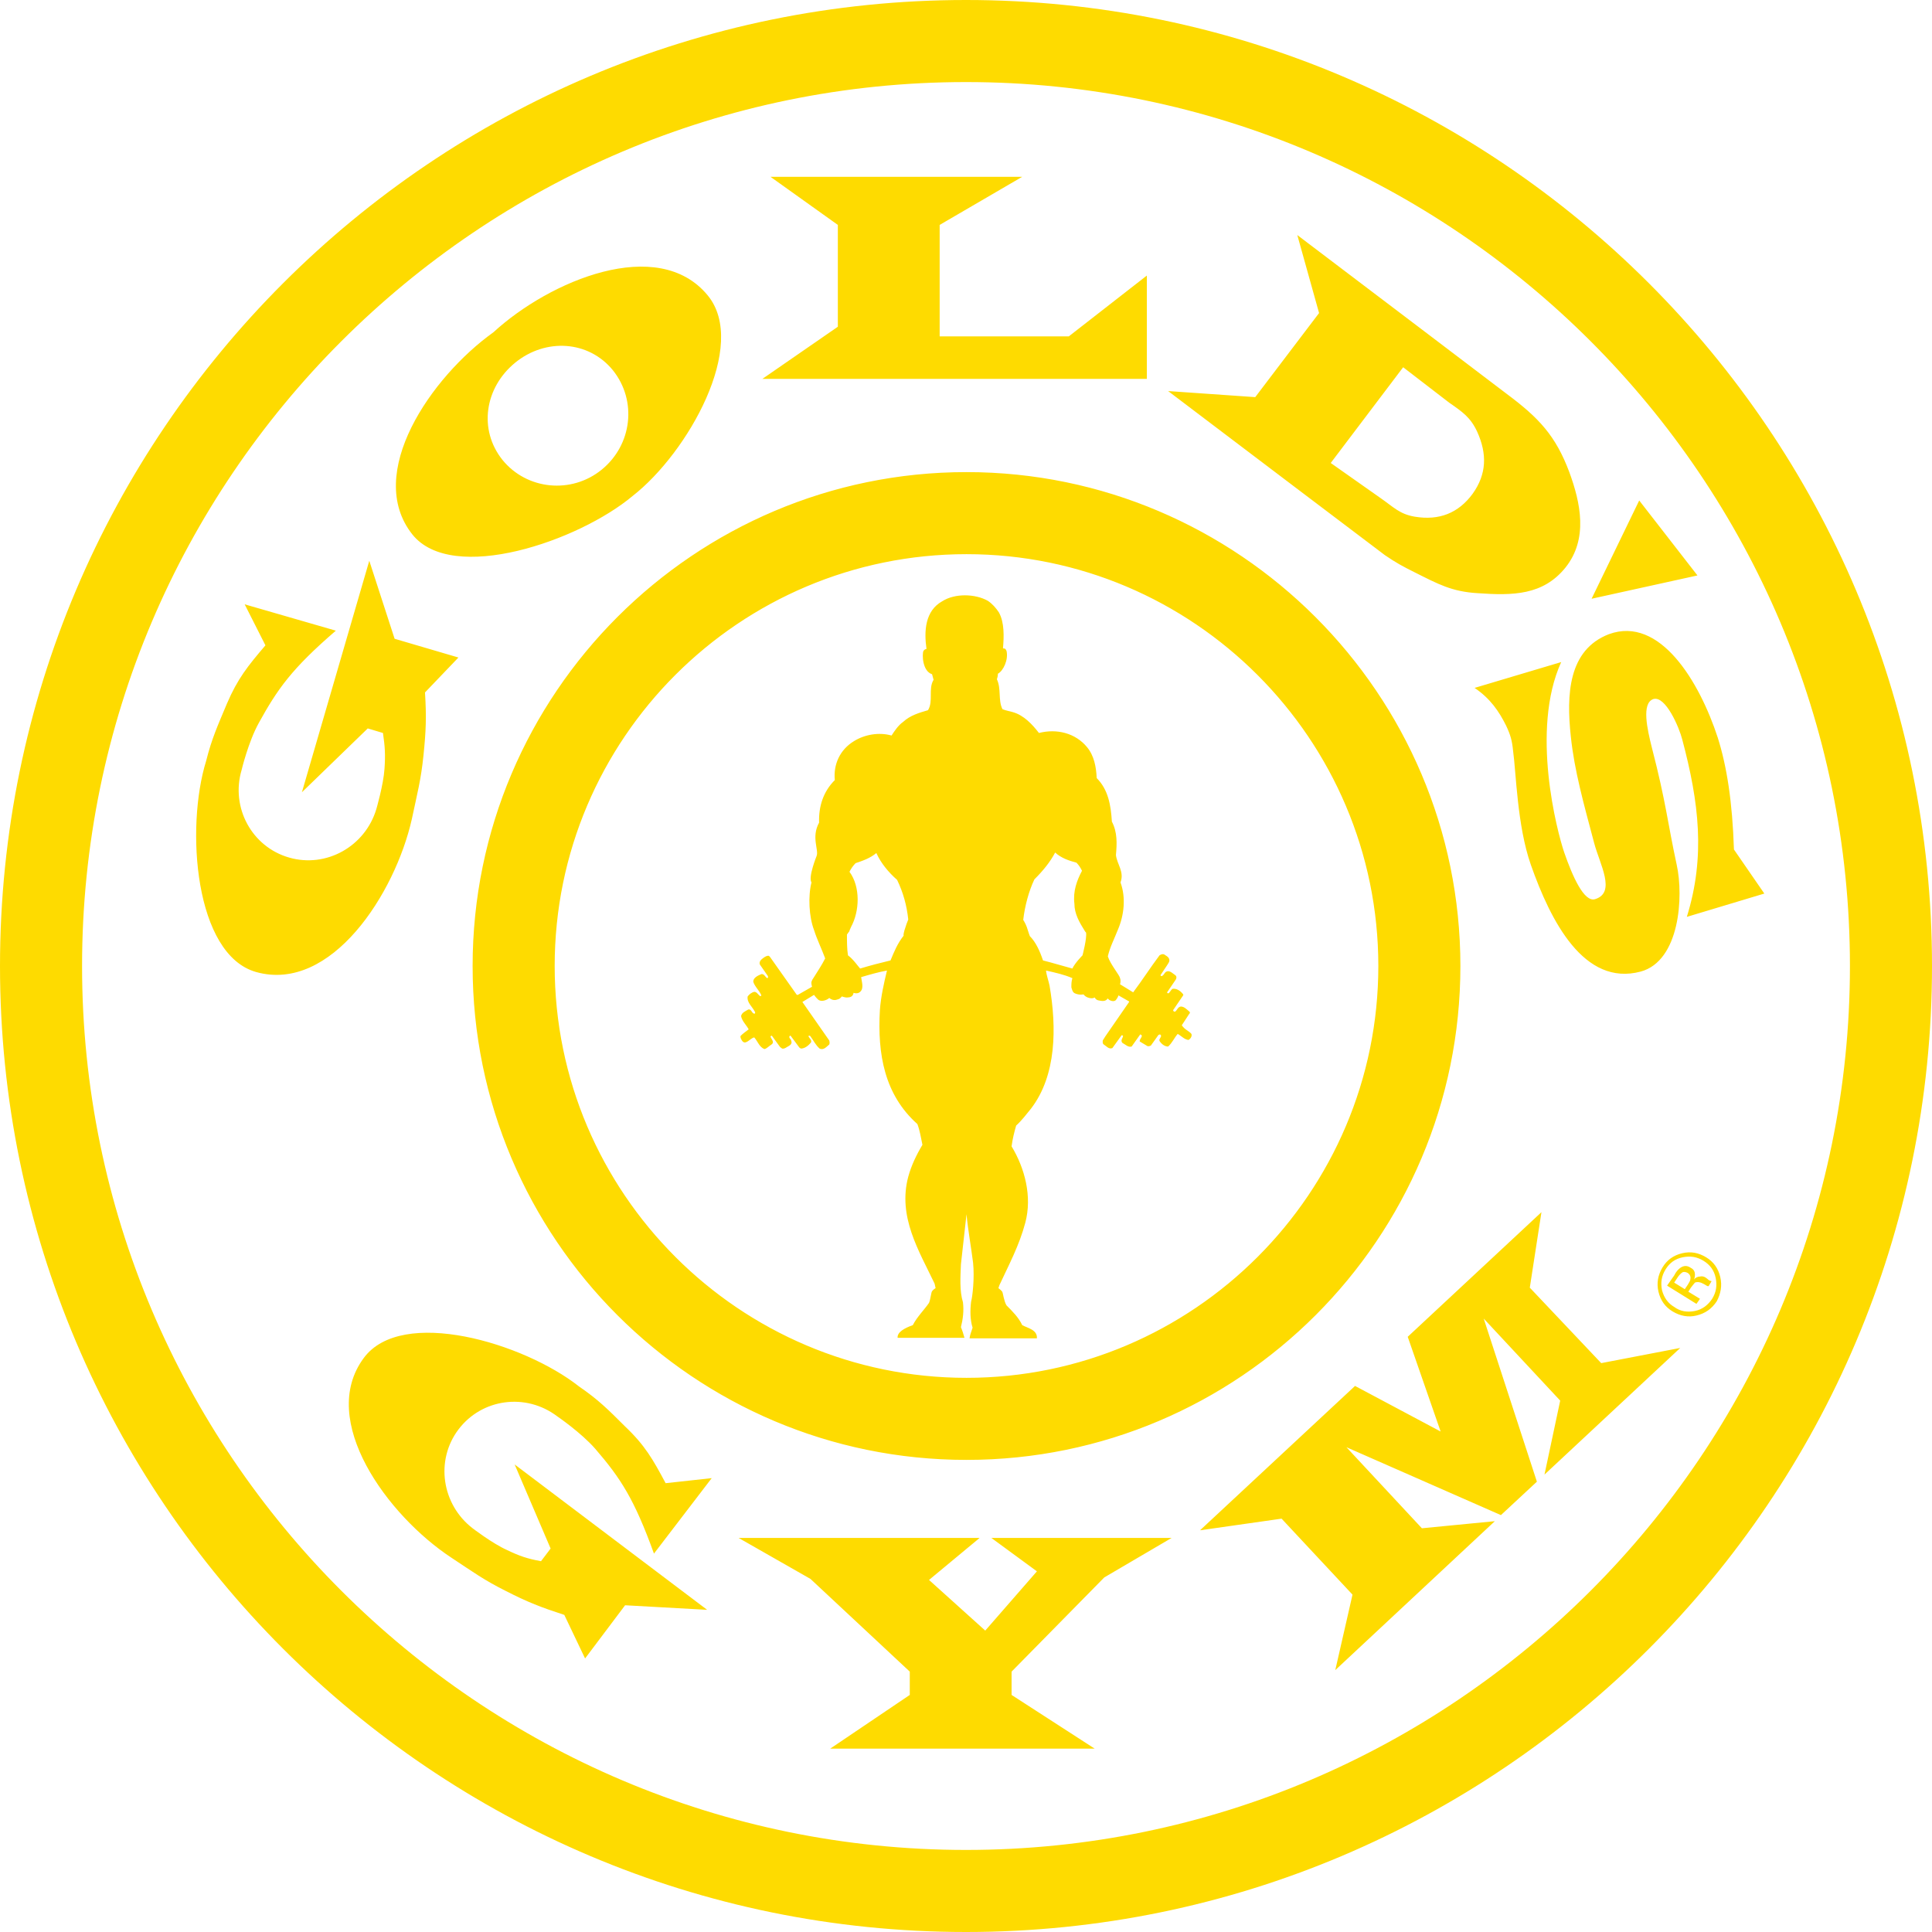 <svg width="128" height="128" viewBox="0 0 128 128" fill="none" xmlns="http://www.w3.org/2000/svg">
<g id="Logo">
<path id="Vector" d="M36.917 93.835C34.836 92.258 31.916 92.661 30.372 94.708C28.828 96.755 29.265 99.675 31.312 101.252C31.312 101.252 32.621 102.259 33.594 102.695C34.433 103.098 34.937 103.266 35.843 103.434L36.48 102.595L34.097 97.024L46.85 106.655L41.414 106.353L38.763 109.877L37.386 106.991C35.843 106.488 34.97 106.152 33.527 105.414C32.05 104.675 31.379 104.172 29.902 103.199C25.674 100.413 21.043 94.104 24.096 89.976C26.613 86.553 34.702 88.969 38.36 91.855C39.635 92.728 40.306 93.399 41.414 94.507C42.723 95.748 43.26 96.688 44.099 98.265L47.153 97.93L43.327 102.93C42.018 99.306 41.112 97.93 39.434 95.983C38.494 94.909 36.917 93.835 36.917 93.835ZM28.057 50.039C28.224 48.428 28.258 47.488 28.157 45.877L30.372 43.562L26.144 42.32L24.466 37.151L20.002 52.489L24.365 48.26L25.372 48.562C25.506 49.468 25.54 50.005 25.473 50.945C25.405 51.985 24.936 53.596 24.936 53.596C24.197 56.08 21.613 57.523 19.163 56.818C16.68 56.113 15.27 53.495 16.008 51.012C16.008 51.012 16.445 49.166 17.149 47.891C18.391 45.642 19.331 44.3 22.251 41.783L16.21 40.038L17.586 42.756C16.411 44.132 15.74 44.971 15.035 46.616C14.431 48.059 14.028 48.931 13.659 50.408C12.283 54.838 12.887 63.262 16.982 64.403C21.949 65.779 26.177 59.201 27.285 54.267C27.654 52.522 27.889 51.683 28.057 50.039ZM50.509 25.103H75.981V18.257L70.813 22.284H62.255V14.901L67.725 11.713H51.046L55.509 14.901V21.647L50.509 25.103ZM104.071 48.797C104.306 51.046 104.91 53.194 105.615 55.845C105.984 57.254 107.092 59.134 105.682 59.57C104.944 59.805 104.172 58.026 103.635 56.482C103.165 55.106 101.386 48.361 103.434 43.864L97.695 45.575C98.735 46.28 99.306 47.119 99.776 48.059C100.078 48.696 100.178 49.066 100.245 49.737C100.447 51.18 100.514 54.704 101.42 57.288C102.729 61.013 104.944 65.376 108.703 64.369C111.287 63.664 111.555 59.402 111.085 57.288C110.481 54.502 110.381 53.16 109.441 49.535C109.139 48.327 108.736 46.582 109.542 46.314C110.347 46.079 111.253 48.193 111.455 48.998C112.562 53.16 112.998 56.751 111.757 60.745L116.891 59.201L114.878 56.281C114.777 53.126 114.408 50.777 113.804 48.864C112.596 45.172 109.978 40.776 106.588 42.018C103.903 43.058 103.769 46.011 104.071 48.797ZM97.561 32.721C98.5 31.413 98.534 30.07 97.863 28.594C97.426 27.654 96.889 27.285 96.017 26.681L92.963 24.331L88.164 30.674L91.453 32.99C92.325 33.594 92.728 34.064 93.735 34.232C95.346 34.5 96.621 33.997 97.561 32.721ZM103.971 31.278C104.709 33.292 105.246 35.708 103.702 37.621C102.225 39.434 100.245 39.467 97.896 39.299C96.185 39.199 95.278 38.695 93.735 37.923C92.929 37.521 92.493 37.286 91.755 36.782L86.519 32.822L77.391 25.909L83.163 26.311L87.392 20.74L85.949 15.572L94.406 21.982L99.843 26.11C101.957 27.688 103.064 28.862 103.971 31.278ZM108.602 33.158L105.447 39.669L112.461 38.125L108.602 33.158ZM101.353 85.311L102.125 80.31L93.265 88.566L95.446 94.842L89.775 91.822L79.505 101.386L84.908 100.615L89.607 105.649L88.466 110.649L99.037 100.782L94.204 101.252L89.204 95.882L99.44 100.38L101.823 98.165L98.299 87.358L103.367 92.795L102.326 97.695L111.32 89.305L106.085 90.311L101.353 85.311ZM68.698 104.105L65.275 108.031L61.55 104.675L64.906 101.89H48.931L53.697 104.608L60.275 110.75V112.294L55.006 115.851H72.524L67.02 112.294V110.75L73.162 104.508L77.626 101.89H65.678L68.698 104.105ZM39.87 31.111C41.884 29.466 42.219 26.546 40.608 24.533C38.997 22.553 36.145 22.385 34.131 24.029C32.117 25.674 31.681 28.459 33.292 30.473C34.903 32.453 37.856 32.755 39.87 31.111ZM32.688 22.016C36.413 18.593 43.595 15.572 46.884 19.566C49.602 22.855 45.575 30.003 41.917 32.856C38.36 35.843 29.97 38.729 27.318 35.406C24.13 31.379 28.56 24.969 32.688 22.016ZM5.437 64C5.437 96.285 31.715 122.563 64 122.563C96.285 122.563 122.563 96.285 122.563 64C122.563 31.715 96.285 5.437 64 5.437C31.715 5.437 5.437 31.715 5.437 64ZM0 64C0 28.694 28.694 0 64 0C99.306 0 128 28.694 128 64C128 99.306 99.306 128 64 128C28.694 128 0 99.306 0 64ZM36.749 64C36.749 79.035 48.998 91.285 64.034 91.285C79.069 91.285 91.318 79.035 91.318 64C91.318 48.965 79.069 36.715 64.034 36.715C48.998 36.715 36.749 48.931 36.749 64ZM31.312 64C31.312 45.944 46.011 31.278 64.034 31.278C82.056 31.278 96.755 45.978 96.755 64C96.755 82.056 82.089 96.722 64.034 96.722C45.978 96.722 31.312 82.056 31.312 64ZM111.455 84.304C111.555 84.237 111.69 84.271 111.824 84.338C111.958 84.438 112.025 84.573 111.992 84.74C111.992 84.841 111.924 84.942 111.824 85.11L111.622 85.412L110.918 84.975L111.119 84.673C111.22 84.505 111.354 84.371 111.455 84.304ZM110.448 85.177L112.394 86.385L112.629 86.049L111.857 85.579L112.025 85.311C112.159 85.143 112.26 85.009 112.294 84.975C112.461 84.908 112.663 84.942 112.898 85.076L113.066 85.177L113.133 85.21H113.166H113.2L113.401 84.875H113.368C113.334 84.875 113.3 84.841 113.267 84.841C113.2 84.808 113.166 84.774 113.133 84.74L112.998 84.64C112.898 84.573 112.763 84.539 112.629 84.573C112.495 84.573 112.327 84.64 112.227 84.774C112.294 84.64 112.294 84.505 112.294 84.438C112.294 84.271 112.227 84.103 112.025 84.002C111.79 83.834 111.555 83.834 111.32 84.002C111.186 84.103 111.052 84.237 110.918 84.505L110.448 85.177ZM110.112 85.479C110.012 84.975 110.079 84.539 110.347 84.103C110.616 83.666 110.985 83.398 111.488 83.297C111.992 83.197 112.428 83.264 112.864 83.532C113.3 83.801 113.569 84.17 113.67 84.673C113.77 85.177 113.703 85.613 113.435 86.049C113.166 86.452 112.797 86.754 112.294 86.855C111.79 86.955 111.32 86.888 110.918 86.586C110.515 86.351 110.246 85.982 110.112 85.479ZM113.972 84.606C113.837 84.036 113.535 83.599 113.032 83.297C112.529 82.995 112.025 82.895 111.455 83.029C110.884 83.163 110.448 83.465 110.146 83.969C109.844 84.472 109.743 85.009 109.877 85.579C110.012 86.15 110.314 86.586 110.817 86.888C111.32 87.19 111.857 87.291 112.394 87.157C112.965 87.022 113.401 86.721 113.737 86.217C114.005 85.714 114.106 85.177 113.972 84.606ZM71.719 63.295C71.719 63.295 72.021 62.154 71.954 61.785C71.92 61.751 71.887 61.718 71.853 61.651C71.518 61.114 71.182 60.543 71.182 59.872C71.081 59.033 71.35 58.328 71.685 57.691C71.585 57.489 71.484 57.321 71.316 57.154C70.813 57.019 70.309 56.852 69.907 56.482C69.571 57.12 69.101 57.691 68.531 58.261C68.162 59.033 67.893 60.04 67.792 60.946C67.792 60.946 67.927 61.147 68.027 61.416C68.128 61.751 68.229 62.02 68.229 62.02C68.631 62.423 68.9 63.027 69.101 63.631C69.772 63.799 70.41 64 71.048 64.168C71.216 63.799 71.719 63.295 71.719 63.295ZM60.006 61.382C60.073 61.147 60.174 60.946 60.174 60.912C60.073 59.973 59.839 59.134 59.436 58.295C58.865 57.791 58.362 57.187 58.06 56.516C57.657 56.852 57.187 57.019 56.684 57.187C56.516 57.355 56.382 57.556 56.281 57.758C57.019 58.764 56.952 60.376 56.382 61.416L56.281 61.651V61.684C56.214 61.785 56.147 61.852 56.113 61.919C56.113 62.389 56.113 62.859 56.18 63.295C56.516 63.53 56.885 64.067 56.986 64.168C57.657 63.966 58.295 63.799 58.999 63.631C59.234 63.06 59.469 62.49 59.872 61.986C59.839 61.986 59.872 61.751 60.006 61.382ZM78.934 68.497C79.002 68.665 78.834 68.866 78.733 68.9C78.465 68.866 78.263 68.631 78.028 68.497C77.793 68.766 77.659 69.101 77.391 69.336C77.156 69.336 76.954 69.168 76.82 68.967C76.753 68.799 77.055 68.665 76.854 68.531L76.753 68.564L76.25 69.269C76.183 69.303 76.082 69.336 76.015 69.303L75.511 69.001C75.478 68.833 75.746 68.665 75.612 68.564L75.545 68.531L74.974 69.336C74.739 69.403 74.572 69.202 74.37 69.101C74.202 68.933 74.404 68.766 74.404 68.631C74.37 68.598 74.337 68.564 74.303 68.598L73.699 69.437C73.464 69.537 73.296 69.303 73.129 69.202C73.028 69.135 73.061 69.001 73.061 68.933L73.229 68.665L74.806 66.383V66.349L74.102 65.947C74.102 65.947 74.068 66.081 73.934 66.249C73.8 66.416 73.464 66.282 73.397 66.148C73.229 66.383 72.994 66.316 72.793 66.282C72.591 66.249 72.524 66.081 72.524 66.081C72.524 66.081 72.424 66.181 72.155 66.114C71.887 66.047 71.786 65.879 71.786 65.879C71.786 65.879 71.518 65.947 71.216 65.812C71.048 65.745 71.014 65.51 70.981 65.409C70.981 65.175 70.981 65.04 71.048 64.805C70.511 64.57 69.907 64.436 69.303 64.302C69.336 64.638 69.47 64.973 69.537 65.309C70.007 68.061 70.007 71.249 68.296 73.464C67.994 73.833 67.692 74.236 67.323 74.572C67.188 75.041 67.088 75.444 67.02 75.948C67.893 77.391 68.396 79.27 67.927 81.015C67.524 82.525 66.853 83.767 66.215 85.143L66.148 85.344C66.148 85.344 66.383 85.512 66.416 85.613C66.45 85.68 66.517 86.217 66.685 86.486C67.088 86.888 67.49 87.291 67.725 87.794C68.094 87.996 68.732 88.097 68.698 88.667H68.296H64.235C64.269 88.398 64.369 88.197 64.436 87.962C64.269 87.425 64.269 86.821 64.336 86.251C64.436 85.882 64.57 84.673 64.47 83.666C64.336 82.593 64.134 81.519 64.034 80.445L63.664 83.767C63.631 84.606 63.564 85.512 63.799 86.284C63.866 86.855 63.799 87.392 63.664 87.929C63.765 88.164 63.832 88.398 63.899 88.633H59.872H59.469C59.436 88.264 59.906 87.996 60.476 87.794C60.745 87.257 61.282 86.721 61.55 86.318C61.651 86.083 61.684 85.647 61.751 85.546C61.852 85.412 61.986 85.344 61.986 85.344L61.919 85.043C60.879 82.861 59.469 80.612 60.174 77.961C60.376 77.223 60.711 76.518 61.114 75.847C61.013 75.377 60.946 74.907 60.778 74.471C58.597 72.524 58.127 69.84 58.295 66.92C58.362 66.014 58.563 65.141 58.764 64.302C58.194 64.403 57.623 64.57 57.053 64.738C57.087 65.04 57.254 65.477 56.986 65.712C56.818 65.879 56.55 65.779 56.55 65.779C56.516 66.047 56.281 66.081 56.18 66.081C56.013 66.114 55.778 66.014 55.778 66.014C55.677 66.114 55.677 66.181 55.375 66.249C55.174 66.282 55.006 66.181 54.939 66.114C54.905 66.181 54.536 66.383 54.301 66.282C54.167 66.249 53.932 65.913 53.932 65.913L53.16 66.383L54.939 68.933C54.972 69.034 54.972 69.135 54.939 69.202C54.771 69.336 54.569 69.605 54.301 69.47C54.032 69.235 53.898 68.933 53.697 68.665C53.663 68.598 53.563 68.598 53.563 68.665C53.63 68.799 53.798 68.9 53.73 69.068C53.563 69.269 53.328 69.47 53.059 69.47L52.959 69.403L52.388 68.631C52.355 68.598 52.321 68.631 52.321 68.631C52.22 68.766 52.422 68.833 52.422 68.967C52.489 69.101 52.388 69.235 52.254 69.303C52.12 69.37 51.985 69.504 51.818 69.47L51.683 69.37L51.146 68.631C51.113 68.598 51.079 68.631 51.046 68.665C51.079 68.833 51.348 69.034 51.113 69.202C50.945 69.303 50.811 69.47 50.643 69.504C50.307 69.37 50.207 69.001 49.972 68.732C49.703 68.766 49.368 69.336 49.133 68.9C49.099 68.833 49.032 68.732 49.066 68.631C49.233 68.463 49.435 68.329 49.602 68.195C49.435 67.893 49.166 67.658 49.099 67.323C49.133 67.088 49.401 66.987 49.569 66.886C49.804 66.819 49.804 67.188 50.005 67.155C50.039 67.121 50.039 67.054 50.005 67.02C49.837 66.685 49.468 66.416 49.535 66.014C49.636 65.879 49.804 65.745 49.972 65.712C50.139 65.712 50.207 65.879 50.341 65.98C50.374 66.014 50.441 65.98 50.441 65.947C50.307 65.611 50.005 65.376 49.905 65.04C49.905 64.772 50.207 64.638 50.441 64.537C50.643 64.503 50.71 64.772 50.844 64.805C50.911 64.772 50.878 64.705 50.878 64.671L50.341 63.899C50.274 63.698 50.441 63.564 50.576 63.463C50.676 63.396 50.811 63.295 50.945 63.329L51.012 63.396L52.791 65.913H52.858L53.798 65.376C53.798 65.376 53.73 65.141 53.764 65.04C53.798 64.94 53.831 64.873 53.865 64.839C54.133 64.403 54.435 63.966 54.67 63.497C54.435 62.859 54.133 62.255 53.932 61.617C53.596 60.745 53.529 59.369 53.764 58.462C53.529 58.127 54.1 56.717 54.1 56.717C54.267 56.315 53.73 55.476 54.267 54.502C54.234 53.428 54.536 52.455 55.308 51.683C55.207 50.643 55.643 49.67 56.583 49.099C57.288 48.663 58.228 48.495 59.067 48.73C59.268 48.428 59.503 48.059 59.839 47.824C60.308 47.388 60.912 47.22 61.483 47.052C61.852 46.448 61.483 45.642 61.852 45.038L61.751 44.669C61.114 44.468 61.08 43.36 61.181 43.125C61.282 42.991 61.315 43.025 61.382 42.991C61.215 41.816 61.282 40.474 62.423 39.836C63.262 39.299 64.604 39.333 65.443 39.803C65.745 40.004 65.98 40.273 66.181 40.575C66.551 41.246 66.517 42.186 66.45 42.958C66.551 42.958 66.618 42.958 66.685 43.125C66.819 43.696 66.484 44.434 66.114 44.636C66.114 44.77 66.081 44.904 66.047 45.005C66.349 45.642 66.114 46.381 66.416 46.985C66.651 47.086 66.92 47.119 67.121 47.186C67.826 47.388 68.396 47.992 68.833 48.562C70.007 48.26 71.249 48.562 72.021 49.502C72.491 50.072 72.625 50.811 72.659 51.549C73.43 52.321 73.598 53.361 73.665 54.435C74.035 55.14 74.001 55.878 73.934 56.65C74.001 57.254 74.504 57.758 74.236 58.462C74.605 59.469 74.471 60.644 74.068 61.584C73.833 62.188 73.531 62.758 73.397 63.362C73.565 63.899 74.202 64.638 74.202 64.805C74.236 64.873 74.236 64.94 74.236 65.007C74.236 65.141 74.202 65.208 74.202 65.208L75.075 65.745C75.679 64.94 76.216 64.101 76.82 63.295C76.921 63.228 77.022 63.194 77.122 63.228C77.256 63.329 77.391 63.362 77.458 63.53C77.525 63.698 77.391 63.832 77.29 64L76.887 64.604C76.887 64.638 76.921 64.671 76.954 64.671C77.089 64.638 77.122 64.503 77.223 64.403C77.458 64.235 77.659 64.47 77.861 64.604C77.961 64.671 77.961 64.805 77.894 64.906L77.323 65.745C77.323 65.779 77.323 65.779 77.391 65.812C77.491 65.812 77.558 65.577 77.693 65.51C77.961 65.477 78.196 65.644 78.364 65.846C78.364 65.846 78.397 65.879 78.397 65.913C78.397 65.947 78.364 65.98 78.364 65.98L77.726 66.92C77.726 66.953 77.726 66.987 77.793 67.02H77.861C77.995 66.92 78.028 66.718 78.23 66.685C78.465 66.685 78.632 66.886 78.8 67.02C78.8 67.02 78.834 67.054 78.834 67.088C78.834 67.155 78.8 67.155 78.8 67.155L78.297 67.927C78.498 68.229 78.767 68.296 78.934 68.497Z" fill="#FEDB00"/>
</g>
</svg>
